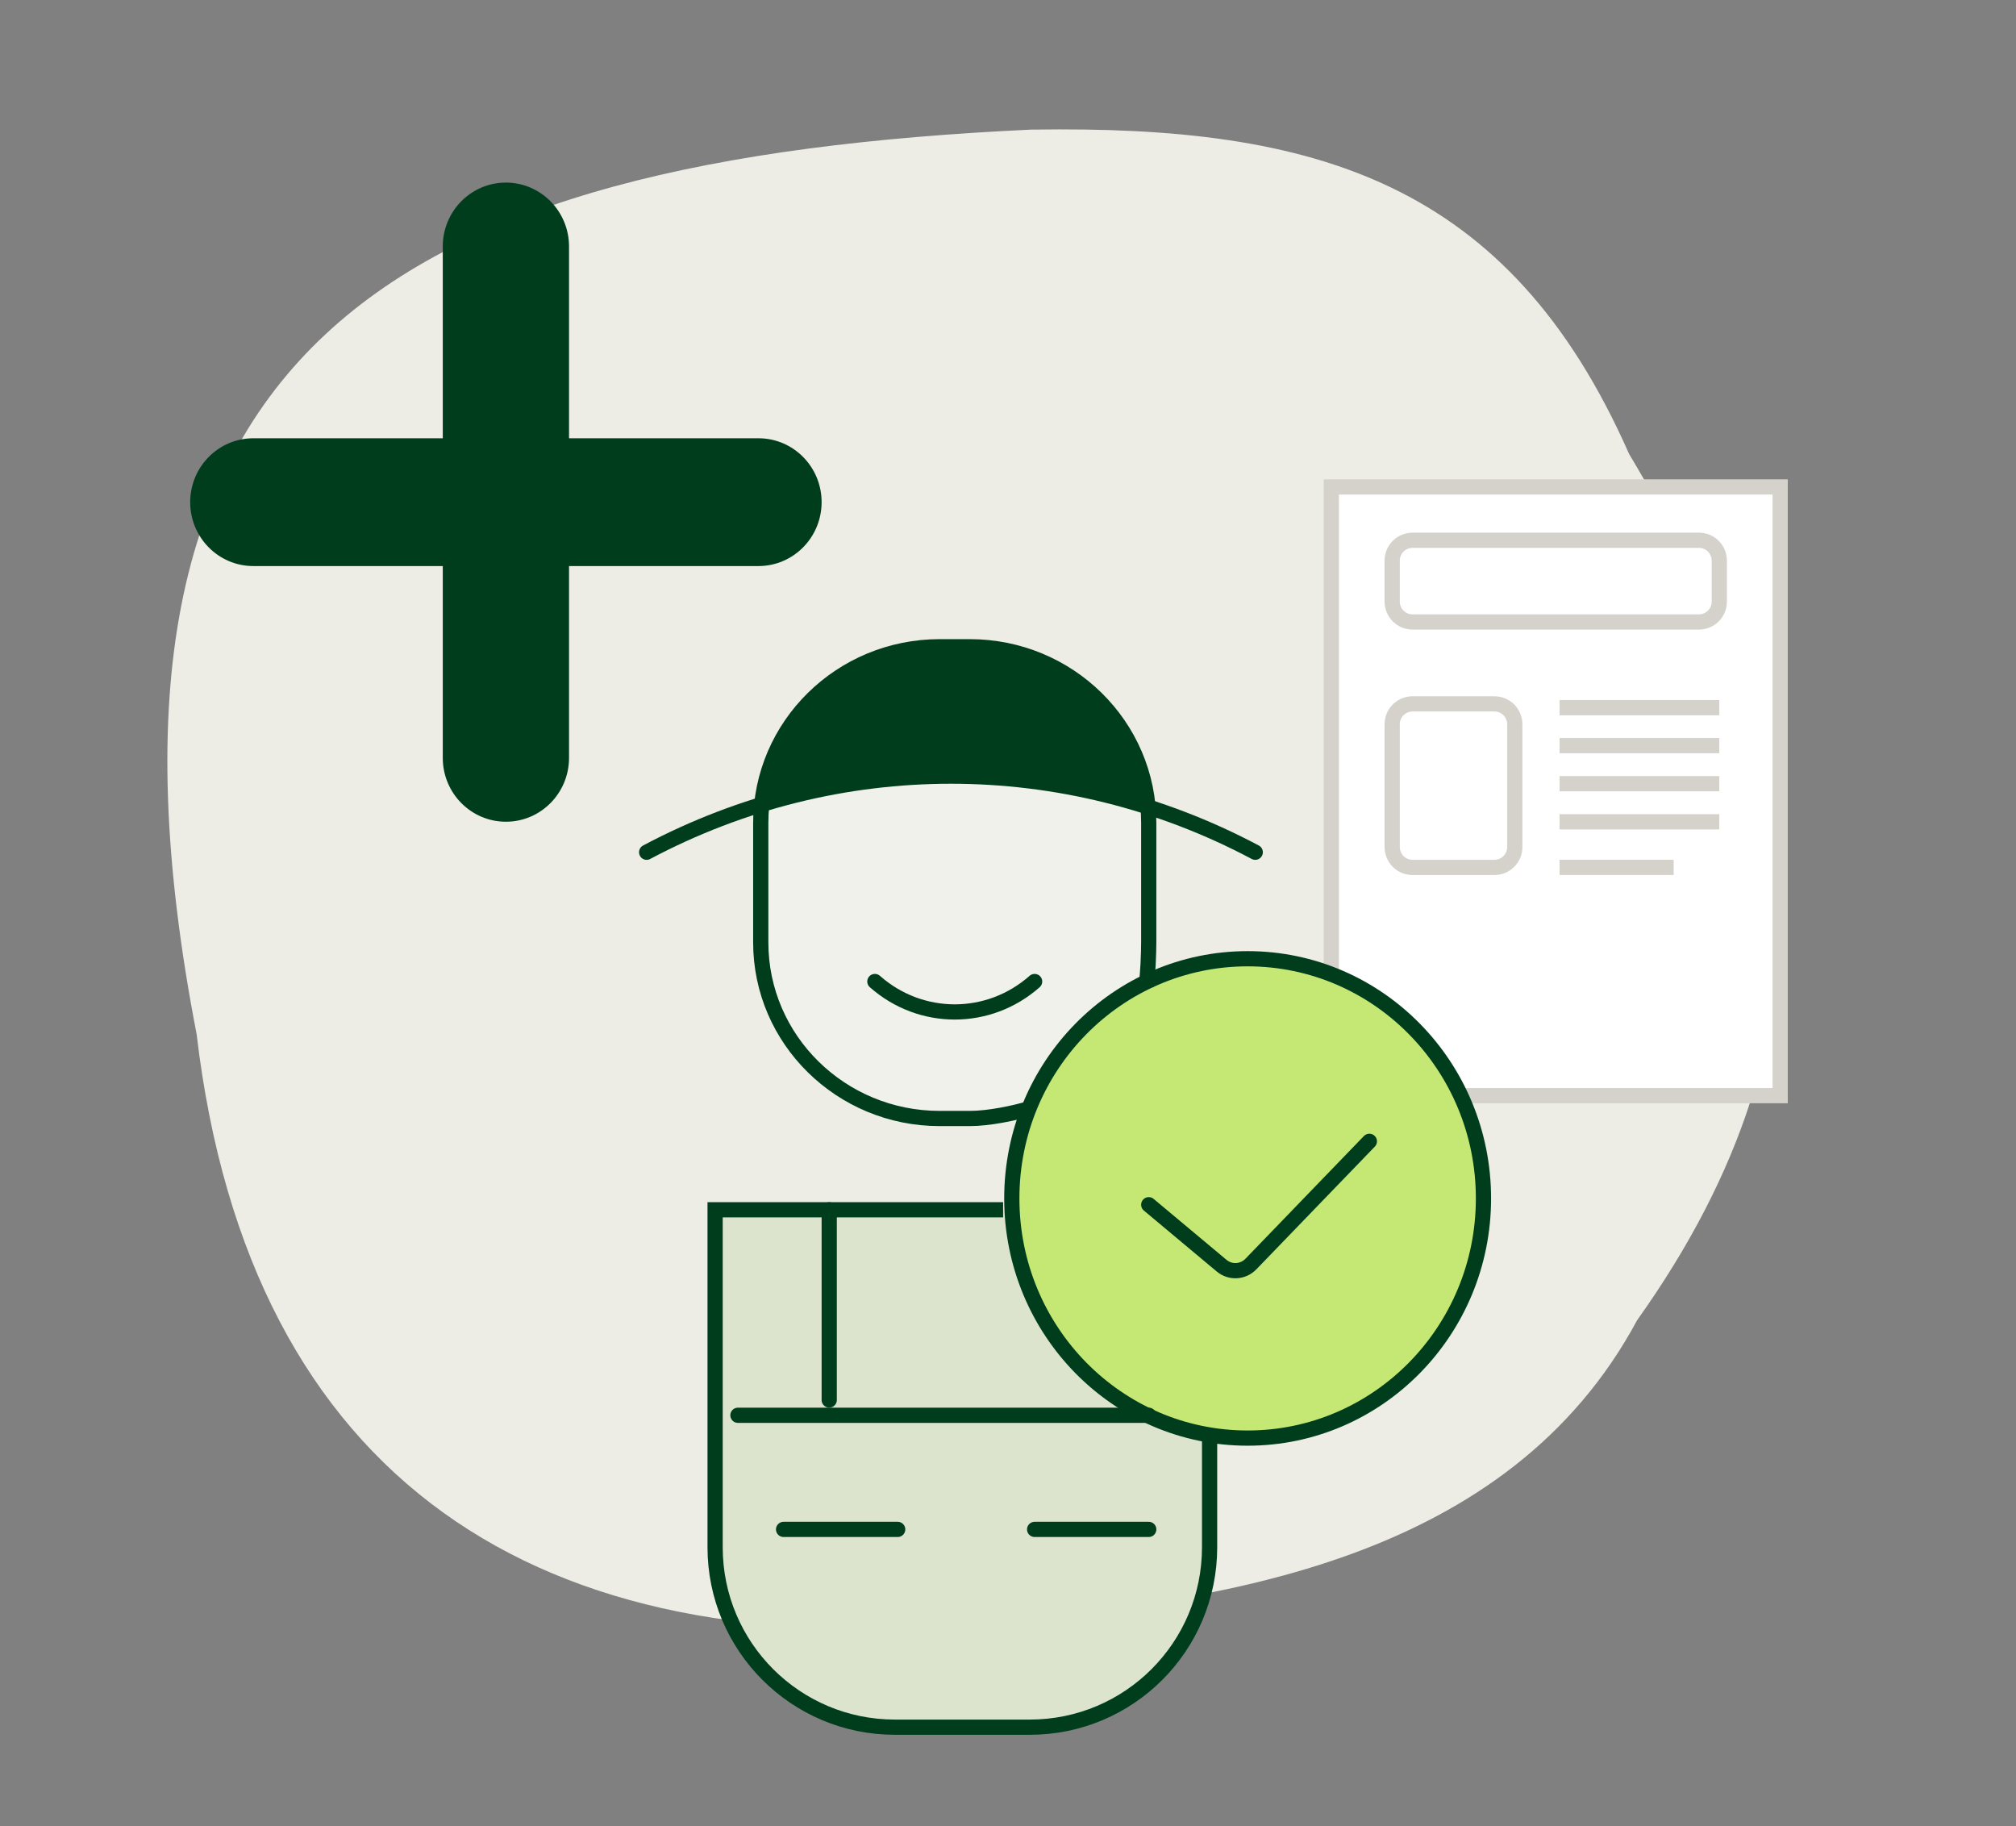 <svg width="159" height="144" viewBox="0 0 159 144" fill="none" xmlns="http://www.w3.org/2000/svg">
<rect x="0" y="0" width="159" height="144" fill="#808080" stroke="none"/>
<g clip-path="url(#clip0_7276_11891)">
<path d="M81.468 10.221C103.711 9.881 118.986 14.27 128.479 35.785C142.612 59.426 145.805 80.682 129.119 104.106C118.964 122.998 96.568 126.424 77.046 127.899C42.713 131.384 19.677 116.881 15.509 81.557C4.969 27.189 31.126 12.549 81.468 10.214V10.221Z" fill="#EDEDE6"/>
<path d="M140.4 38.398H105V86.398H140.4V38.398Z" fill="white"/>
<path d="M109.8 44.211C109.8 43.781 109.97 43.372 110.27 43.072C110.57 42.772 110.986 42.602 111.409 42.602H133.99C134.42 42.602 134.829 42.772 135.129 43.072C135.429 43.372 135.6 43.788 135.6 44.211V47.437C135.6 47.867 135.429 48.276 135.129 48.576C134.829 48.876 134.413 49.046 133.99 49.046H111.409C110.98 49.046 110.57 48.876 110.27 48.576C109.97 48.276 109.8 47.86 109.8 47.437V44.211ZM109.8 57.114C109.8 56.685 109.97 56.276 110.27 55.975C110.57 55.675 110.986 55.505 111.409 55.505H117.861C118.291 55.505 118.7 55.675 119 55.975C119.3 56.276 119.471 56.692 119.471 57.114V66.792C119.471 67.222 119.3 67.631 119 67.931C118.7 68.231 118.284 68.402 117.861 68.402H111.409C110.98 68.402 110.57 68.231 110.27 67.931C109.97 67.631 109.8 67.215 109.8 66.792V57.114Z" stroke="#D5D2CB" stroke-width="1.2" stroke-miterlimit="10"/>
<path d="M123 55.805H135.6" stroke="#D5D2CB" stroke-width="1.2" stroke-miterlimit="10"/>
<path d="M123 58.797H135.6" stroke="#D5D2CB" stroke-width="1.2" stroke-miterlimit="10"/>
<path d="M123 68.398H132" stroke="#D5D2CB" stroke-width="1.2" stroke-miterlimit="10"/>
<path d="M123 64.805H135.6" stroke="#D5D2CB" stroke-width="1.2" stroke-miterlimit="10"/>
<path d="M123 61.797H135.6" stroke="#D5D2CB" stroke-width="1.2" stroke-miterlimit="10"/>
<path d="M140.4 38.398H105V86.398H140.4V38.398Z" stroke="#D5D2CB" stroke-width="1.2" stroke-miterlimit="10"/>
<path d="M79.114 95.398H56.4V122.008C56.4 129.848 62.746 136.198 70.581 136.198H81.22C89.055 136.198 95.4 129.848 95.4 122.008V112.946" fill="#DCE4CD"/>
<path d="M98.4 113.402C108.672 113.402 117 104.94 117 94.502C117 84.063 108.672 75.602 98.4 75.602C88.127 75.602 79.8 84.063 79.8 94.502C79.8 104.94 88.127 113.402 98.4 113.402Z" fill="#C5E875"/>
<path d="M69 77.398C72.623 80.598 77.977 80.598 81.6 77.398" stroke="#FF00FF" stroke-width="1.338" stroke-linecap="round"/>
<path d="M90 63.6C80.215 60.623 69.778 60.617 60 63.58C60.727 56.512 66.642 51 73.829 51H76.164C83.365 51 89.287 56.525 90 63.6Z" fill="#003D1D"/>
<path d="M90.17 77.732C86.057 80.163 82.859 83.207 81.343 87.375C79.997 87.786 77.968 88.203 76.485 88.203H74.115C66.32 88.203 60 81.968 60 74.291V64.843C60 64.352 60.027 63.874 60.075 63.395C70.398 60.264 80.53 60.682 90.532 63.416C90.573 63.887 90.6 64.359 90.6 64.843V74.291C90.6 75.092 90.538 76.964 90.395 77.732" fill="#F1F1EC"/>
<path d="M98.4 113.402C108.672 113.402 117 104.94 117 94.502C117 84.063 108.672 75.602 98.4 75.602C88.127 75.602 79.8 84.063 79.8 94.502C79.8 104.94 88.127 113.402 98.4 113.402Z" stroke="#003D1D" stroke-width="1.2" stroke-linecap="round"/>
<path d="M90.6 94.999L96.34 99.799C97.032 100.379 98.032 100.324 98.664 99.67L108 90" stroke="#003D1D" stroke-width="1.2" stroke-linecap="round"/>
<path d="M79.114 95.398H56.4V122.008C56.4 129.848 62.746 136.198 70.581 136.198H81.22C89.055 136.198 95.4 129.848 95.4 122.008V112.946" stroke="#003D1D" stroke-width="1.2"/>
<path d="M65.4 95.398V110.398" stroke="#003D1D" stroke-width="1.2" stroke-linecap="round"/>
<path d="M61.8 120.602H70.8" stroke="#003D1D" stroke-width="1.2" stroke-linecap="round"/>
<path d="M81.6 120.602H90.6" stroke="#003D1D" stroke-width="1.2" stroke-linecap="round"/>
<path d="M69 77.398C72.623 80.598 77.977 80.598 81.6 77.398" stroke="#003D1D" stroke-width="1.2" stroke-linecap="round"/>
<path d="M90.6 111.602H58.2" stroke="#003D1D" stroke-width="1.2" stroke-linecap="round"/>
<path d="M99 67.203C83.951 59.203 66.049 59.203 51 67.203" stroke="#003D1D" stroke-width="1.2" stroke-linecap="round"/>
<path d="M81.333 87.374C79.995 87.79 77.96 88.2 76.485 88.2H74.115C66.323 88.2 60 81.984 60 74.311V64.889C60 57.222 66.317 51 74.115 51H76.485C84.276 51 90.6 57.216 90.6 64.889V74.311C90.6 75.117 90.532 76.978 90.395 77.744" stroke="#003D1D" stroke-width="1.2"/>
<path d="M39.9 64.798C37.146 64.798 34.921 62.54 34.921 59.76V44.637H19.979C17.225 44.637 15 42.379 15 39.598C15 36.818 17.231 34.56 19.979 34.56H34.921V19.437C34.921 16.65 37.153 14.398 39.9 14.398C42.647 14.398 44.879 16.657 44.879 19.437V34.56H59.821C62.575 34.56 64.8 36.818 64.8 39.598C64.8 42.379 62.569 44.637 59.821 44.637H44.879V59.76C44.879 62.547 42.647 64.798 39.9 64.798Z" fill="#003D1D"/>
</g>
<defs>
<clipPath id="clip0_7276_11891">
<rect width="158.4" height="144" fill="white"/>
</clipPath>
</defs>
</svg>
